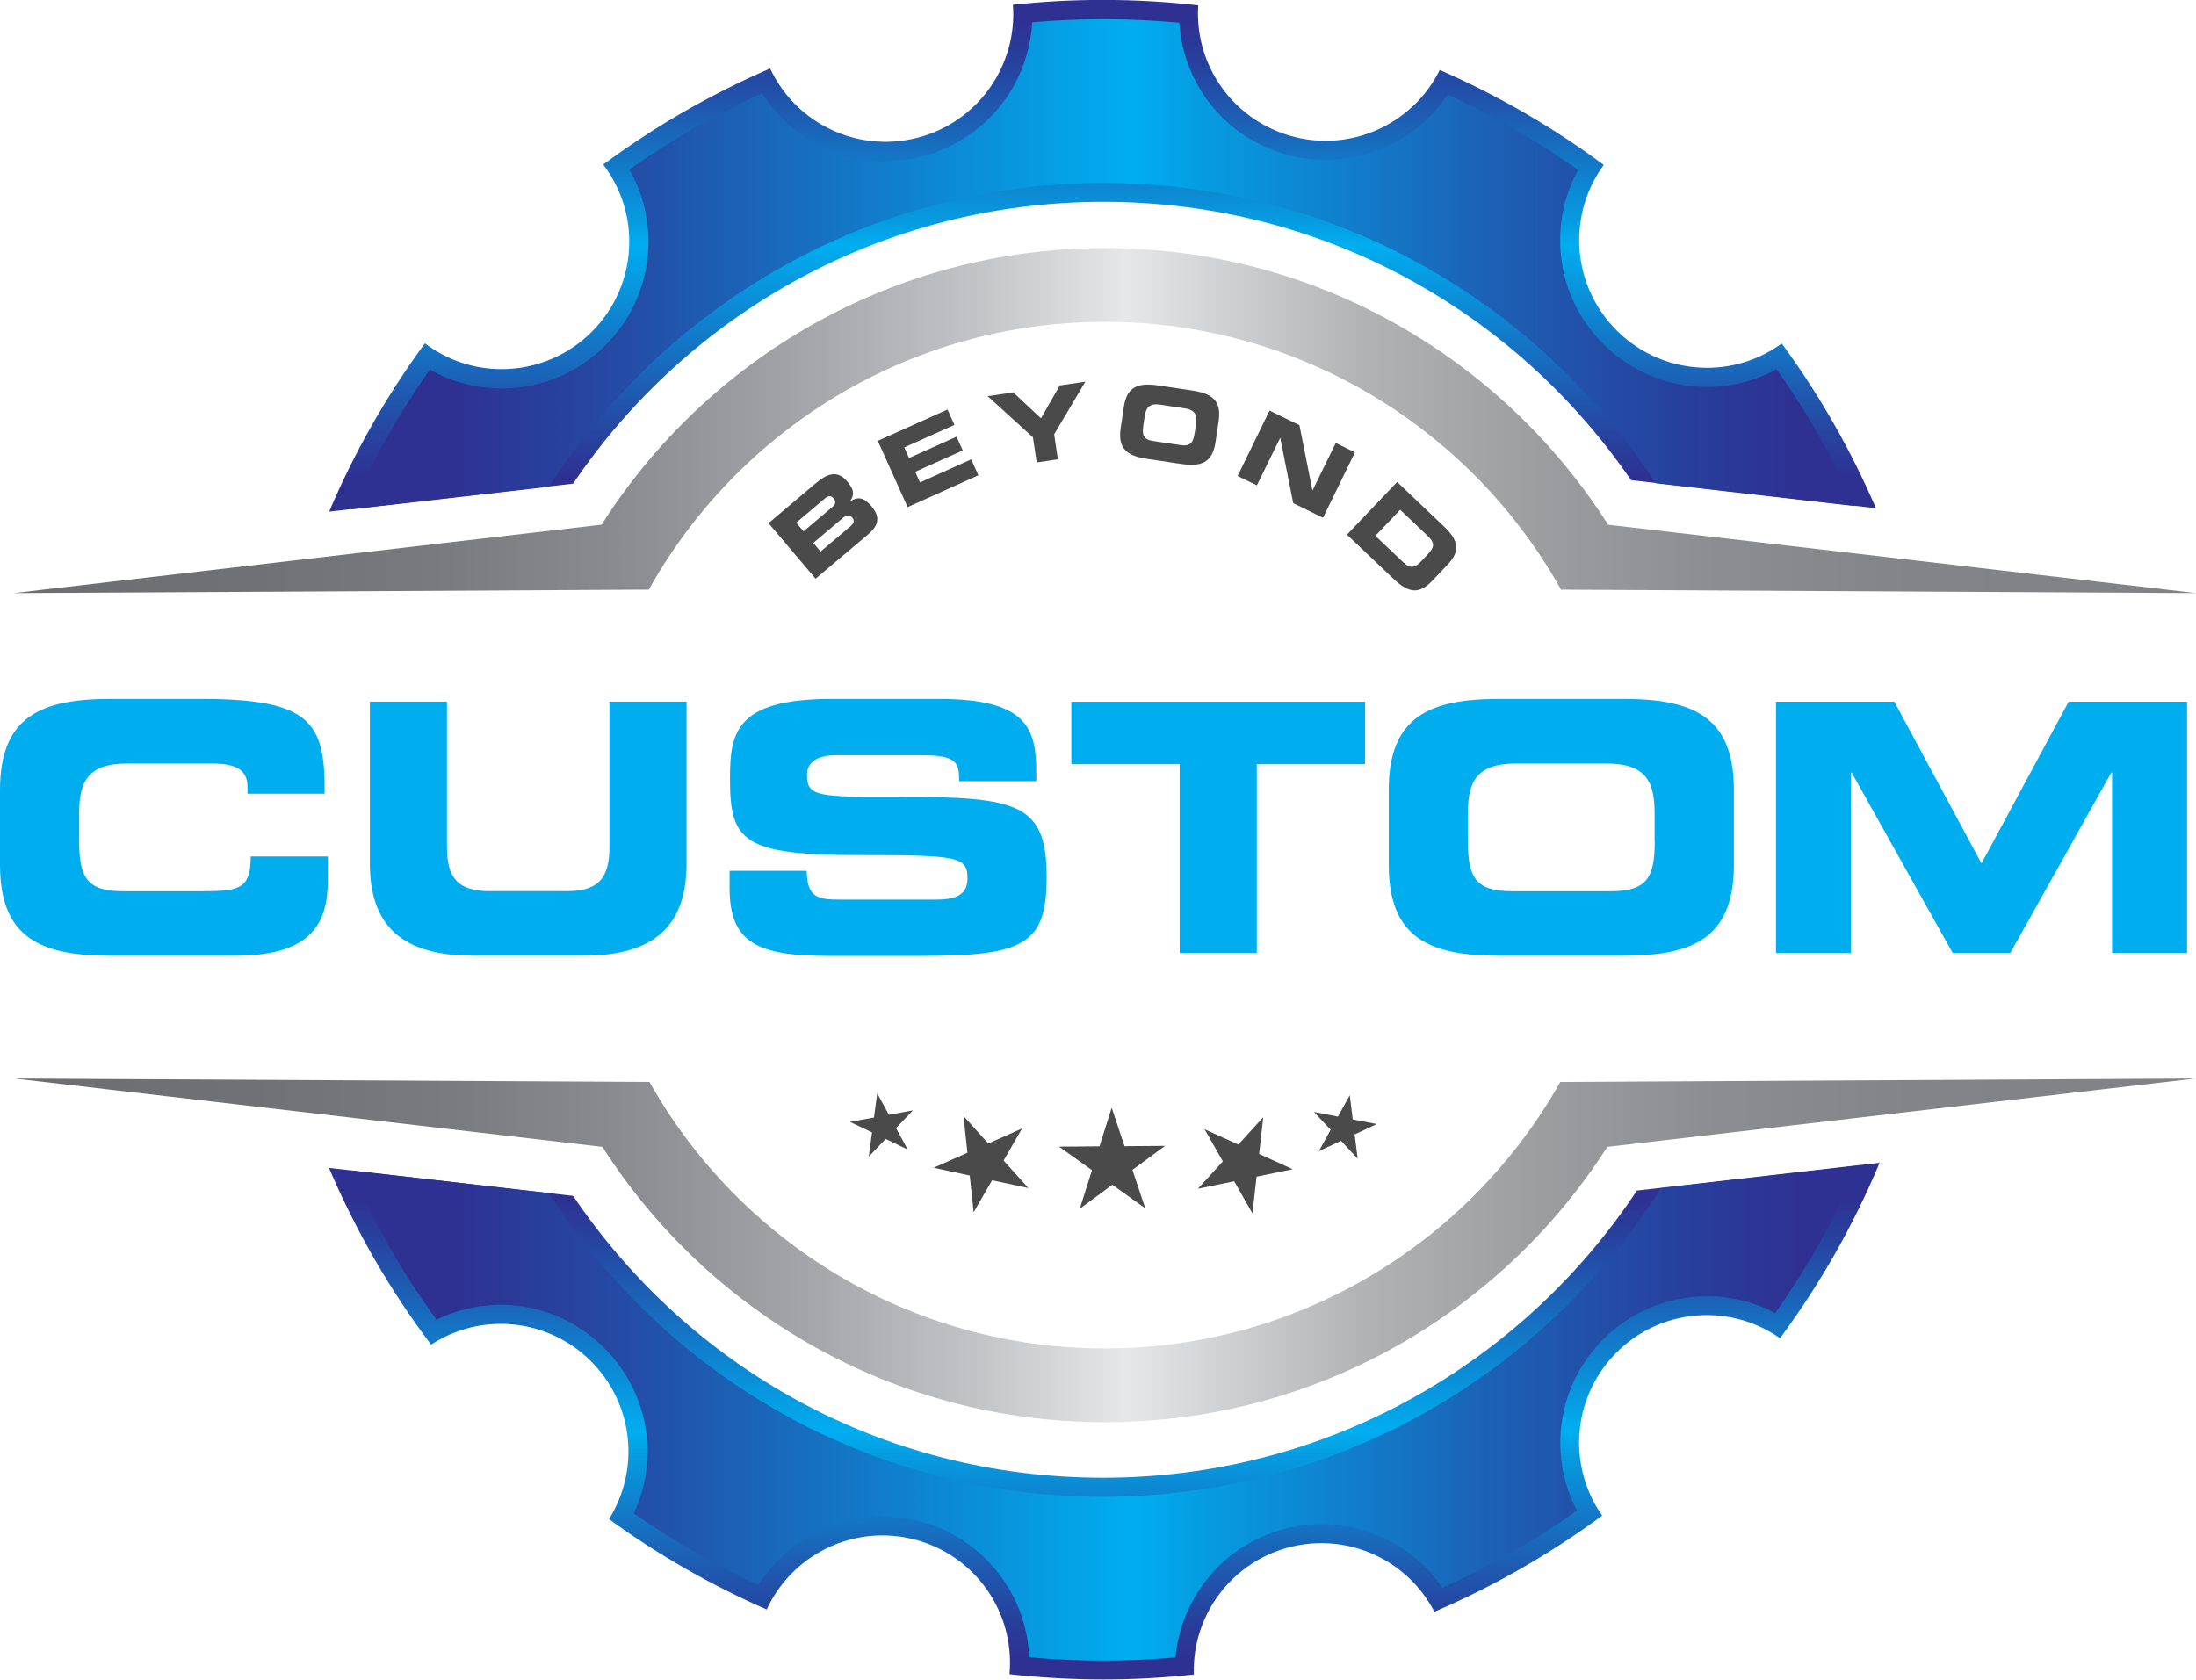 <?xml version="1.0" encoding="UTF-8"?><svg id="Layer_2" xmlns="http://www.w3.org/2000/svg" xmlns:xlink="http://www.w3.org/1999/xlink" viewBox="0 0 282.75 216.31"><defs><style>.cls-1{fill:url(#linear-gradient);}.cls-2{fill:#00aeef;}.cls-3{fill:#4a4a4a;}.cls-4{fill:url(#linear-gradient-3);}.cls-5{fill:url(#linear-gradient-4);}.cls-6{fill:url(#linear-gradient-2);}.cls-7{fill:url(#linear-gradient-6);}.cls-8{fill:url(#linear-gradient-5);}</style><linearGradient id="linear-gradient" x1="141.96" y1="65.9" x2="141.96" y2="0" gradientTransform="matrix(1, 0, 0, 1, 0, 0)" gradientUnits="userSpaceOnUse"><stop offset=".07" stop-color="#2e3192"/><stop offset=".18" stop-color="#244ba5"/><stop offset=".41" stop-color="#0b8dd7"/><stop offset=".52" stop-color="#00aeef"/><stop offset=".56" stop-color="#059ee3"/><stop offset=".75" stop-color="#1b63b7"/><stop offset=".89" stop-color="#283e9c"/><stop offset=".96" stop-color="#2e3192"/></linearGradient><linearGradient id="linear-gradient-2" x1="142.19" y1="216.31" x2="142.19" y2="149.78" gradientTransform="matrix(1, 0, 0, 1, 0, 0)" gradientUnits="userSpaceOnUse"><stop offset=".04" stop-color="#2e3192"/><stop offset=".11" stop-color="#283e9c"/><stop offset=".25" stop-color="#1b63b7"/><stop offset=".44" stop-color="#059ee3"/><stop offset=".48" stop-color="#00aeef"/><stop offset=".59" stop-color="#0b8dd7"/><stop offset=".82" stop-color="#244ba5"/><stop offset=".93" stop-color="#2e3192"/></linearGradient><linearGradient id="linear-gradient-3" x1="1.78" y1="54.17" x2="282.75" y2="54.17" gradientTransform="matrix(1, 0, 0, 1, 0, 0)" gradientUnits="userSpaceOnUse"><stop offset="0" stop-color="#6d6e71"/><stop offset=".11" stop-color="#707174"/><stop offset=".2" stop-color="#7a7b7e"/><stop offset=".28" stop-color="#8b8c8f"/><stop offset=".36" stop-color="#a3a4a7"/><stop offset=".44" stop-color="#c2c3c5"/><stop offset=".51" stop-color="#e6e7e8"/><stop offset=".56" stop-color="#cdcecf"/><stop offset=".62" stop-color="#b1b2b4"/><stop offset=".7" stop-color="#9b9d9f"/><stop offset=".78" stop-color="#8b8d90"/><stop offset=".87" stop-color="#828487"/><stop offset="1" stop-color="#808285"/></linearGradient><linearGradient id="linear-gradient-4" x1="1.86" y1="161.03" x2="282.67" y2="161.03" xlink:href="#linear-gradient-3"/><linearGradient id="linear-gradient-5" x1="45.15" y1="181.97" x2="239.22" y2="181.97" xlink:href="#linear-gradient"/><linearGradient id="linear-gradient-6" x1="45.14" y1="34.02" x2="238.78" y2="34.02" xlink:href="#linear-gradient"/></defs><g id="Layer_1-2"><path class="cls-1" d="M229.41,44.24c-2.9,2.1-6.5,3.29-10.36,3.11-9.07-.4-16.1-8.08-15.7-17.15,.15-3.36,1.3-6.44,3.15-8.96-6.52-4.83-13.6-8.94-21.12-12.23-1.46,2.94-3.8,5.47-6.91,7.15-7.99,4.31-17.96,1.32-22.27-6.67-1.51-2.8-2.11-5.85-1.92-8.81-4.02-.45-8.09-.69-12.23-.69s-7.81,.21-11.63,.62c.24,3.17-.44,6.43-2.14,9.4-4.52,7.87-14.57,10.59-22.44,6.07-3.04-1.74-5.3-4.32-6.68-7.26-7.66,3.31-14.86,7.47-21.49,12.37,2.09,2.76,3.35,6.18,3.35,9.91,0,9.08-7.36,16.44-16.44,16.44-3.71,0-7.12-1.24-9.87-3.32-4.91,6.68-9.04,13.95-12.33,21.67l31.41-3.6c14.8-21.9,39.85-36.3,68.26-36.3s53.12,14.21,67.96,35.85l31.53,3.61c-3.26-7.56-7.32-14.68-12.14-21.23Z"/><path class="cls-6" d="M210.74,153.36c-14.74,22.26-39.99,36.95-68.69,36.95s-53.46-14.4-68.26-36.3l-31.43-3.6c3.47,8.14,7.88,15.79,13.15,22.76,2.48-1.62,5.42-2.6,8.6-2.67,9.08-.2,16.6,7,16.8,16.07,.07,3.33-.86,6.45-2.5,9.07,6.29,4.57,13.1,8.49,20.31,11.64,1.29-2.79,3.37-5.26,6.17-7.02,7.69-4.83,17.84-2.51,22.66,5.18,1.98,3.16,2.74,6.73,2.43,10.18,3.96,.44,7.99,.67,12.07,.67s7.83-.22,11.66-.63c-.08-2.58,.44-5.23,1.66-7.71,3.99-8.16,13.83-11.53,21.99-7.54,3.28,1.6,5.76,4.16,7.33,7.16,7.7-3.3,14.94-7.47,21.6-12.38-1.66-2.37-2.72-5.2-2.93-8.3-.6-9.06,6.26-16.89,15.32-17.49,3.89-.26,7.55,.87,10.51,2.94,5.14-6.94,9.45-14.52,12.82-22.59l-31.27,3.58Z"/><g><polygon class="cls-3" points="139.03 155.67 140.6 150.7 136.36 147.67 141.57 147.63 143.14 142.66 144.79 147.61 150.01 147.57 145.81 150.66 147.46 155.61 143.22 152.58 139.03 155.67"/><polygon class="cls-3" points="125.36 156.12 124.86 151.39 120.21 150.39 124.56 148.46 124.06 143.72 127.25 147.27 131.6 145.33 129.22 149.46 132.4 153 127.74 152 125.36 156.12"/><polygon class="cls-3" points="111.86 148.96 112.28 145.84 109.44 144.48 112.53 143.92 112.95 140.8 114.45 143.57 117.54 143 115.37 145.28 116.87 148.04 114.03 146.68 111.86 148.96"/><polygon class="cls-3" points="161.26 156.27 161.79 151.54 166.45 150.58 162.12 148.61 162.65 143.88 159.44 147.4 155.1 145.43 157.45 149.57 154.24 153.09 158.91 152.13 161.26 156.27"/><polygon class="cls-3" points="174.81 149.22 174.42 146.1 177.27 144.76 174.18 144.17 173.79 141.05 172.27 143.8 169.18 143.21 171.33 145.5 169.81 148.26 172.66 146.92 174.81 149.22"/></g><path class="cls-4" d="M82.76,75.94h.77c11.51-20.57,33.49-34.49,58.73-34.49s47.23,13.91,58.74,34.49h0l81.75,.44-75.69-8.8c-13.62-21.41-37.54-35.63-64.8-35.63s-51.18,14.21-64.8,35.62L1.78,76.38l80.98-.44Z"/><path class="cls-5" d="M200.92,139.34h-.02c-11.53,20.48-33.46,34.32-58.64,34.32s-47.11-13.84-58.64-34.32h-.11l-81.65-.44,75.7,8.8c13.64,21.32,37.51,35.46,64.7,35.46s51.06-14.14,64.69-35.46l75.71-8.8-81.75,.44Z"/><path class="cls-8" d="M213.87,153c-15.02,23.86-41.59,39.76-71.81,39.76s-56.31-15.61-71.41-39.11l-25.5-2.92c2.98,6.72,6.66,13.17,11.05,19.23,2.45-1.2,5.13-1.86,7.86-1.92h.42c10.19,0,18.66,8.29,18.89,18.48,.06,2.91-.54,5.77-1.76,8.39,5.07,3.53,10.45,6.62,16.05,9.21,1.5-2.39,3.52-4.41,5.93-5.92,3.02-1.89,6.48-2.89,10.03-2.89,6.55,0,12.54,3.31,16.02,8.85,1.77,2.82,2.74,5.98,2.87,9.27,3.2,.29,6.4,.43,9.56,.43s6.18-.14,9.28-.41c.21-2.27,.83-4.5,1.84-6.55,3.2-6.54,9.71-10.6,16.99-10.6,2.89,0,5.68,.65,8.29,1.93,2.94,1.44,5.41,3.57,7.24,6.25,6.06-2.74,11.88-6.07,17.34-9.92-1.21-2.32-1.93-4.86-2.11-7.47-.33-5.04,1.31-9.9,4.64-13.7,3.33-3.8,7.93-6.07,12.97-6.41,.42-.03,.84-.04,1.26-.04,3.07,0,6.06,.74,8.75,2.16,4.25-6,7.81-12.36,10.69-18.99l-25.36,2.9Z"/><path class="cls-7" d="M228.76,47.55c-2.75,1.5-5.81,2.28-8.98,2.28-.28,0-.56,0-.84-.02-5.04-.22-9.7-2.4-13.1-6.12-3.41-3.72-5.16-8.55-4.94-13.59,.13-2.9,.91-5.7,2.29-8.22-5.29-3.74-10.92-7-16.79-9.71-1.71,2.58-4.01,4.68-6.75,6.16-2.75,1.48-5.84,2.26-8.95,2.27-6.97,0-13.35-3.81-16.65-9.93-1.29-2.4-2.04-5.04-2.21-7.75-3.27-.3-6.55-.45-9.78-.45-3.03,0-6.1,.13-9.16,.4-.16,2.94-1,5.8-2.48,8.39-3.36,5.85-9.65,9.49-16.4,9.49-3.28,0-6.53-.87-9.39-2.51-2.67-1.53-4.89-3.66-6.52-6.23-5.97,2.73-11.7,6.03-17.08,9.82,1.62,2.83,2.46,6,2.46,9.3,0,10.42-8.48,18.9-18.9,18.9-3.28,0-6.43-.83-9.25-2.43-4.01,5.71-7.41,11.74-10.18,18.01l25.5-2.92c15.09-23.51,41.46-39.12,71.41-39.12s55.98,15.41,71.12,38.67l25.6,2.93c-2.75-6.13-6.09-12.02-10.02-17.6Z"/><g><path class="cls-2" d="M26.47,114.78H15.87c-4.69,0-5.68-1.79-5.68-6.48v-3.49c0-4.02,.98-6.48,6.21-6.48h10.82c2.95,0,4.65,.67,4.65,3v.89h9.93c.09-9.17-1.74-12.21-15.87-12.21H14.26c-8.94,0-14.26,2.24-14.26,11.71v9.66c0,9.48,5.32,11.71,14.26,11.71H30.27c9.97,0,11.94-4.29,11.94-9.75v-3.04h-9.93c0,4.02-1.34,4.47-5.81,4.47Z"/><path class="cls-2" d="M78.47,109.05c0,4.11-1.47,5.72-5.54,5.72h-9.84c-4.07,0-5.54-1.61-5.54-5.72v-18.69h-9.93v20.83c0,8.05,4.16,11.89,13.28,11.89h14.22c9.12,0,13.28-3.84,13.28-11.89v-20.83h-9.93v18.69Z"/><path class="cls-2" d="M115.76,102.62c-10.64,.04-11.85-.05-11.85-2.86,0-1.74,1.52-2.5,3.76-2.5h11c4.56,0,4.83,.98,4.83,3.35h9.93v-1.03c0-5.68-1.07-9.57-12.52-9.57h-13.86c-12.52,0-13.06,4.52-13.06,10.37,0,7.96,1.7,9.75,16.63,9.75,12.79,0,13.95,.18,13.95,3,0,2.5-2.15,2.73-4.25,2.73h-12.16c-2.86,0-4.25-.27-4.29-3.71h-9.93v2.24c0,7.02,3.62,8.72,12.65,8.72h12.03c13.19,0,16.14-1.43,16.14-10.15,0-9.43-3.58-10.37-19-10.33Z"/><polygon class="cls-2" points="137.94 98.41 151.89 98.41 151.89 122.73 161.82 122.73 161.82 98.41 175.76 98.41 175.76 90.37 137.94 90.37 137.94 98.41"/><path class="cls-2" d="M208.99,90.01h-15.92c-8.94,0-14.26,2.24-14.26,11.71v9.66c0,9.48,5.32,11.71,14.26,11.71h15.92c8.94,0,14.26-2.23,14.26-11.71v-9.66c0-9.48-5.32-11.71-14.26-11.71Zm4.07,18.29c0,4.69-.98,6.48-5.68,6.48h-12.7c-4.69,0-5.68-1.79-5.68-6.48v-3.49c0-4.02,.98-6.48,6.21-6.48h11.62c5.23,0,6.21,2.46,6.21,6.48v3.49Z"/><polygon class="cls-2" points="266.35 90.37 255.13 111.2 243.91 90.37 228.67 90.37 228.67 122.73 238.32 122.73 238.32 99.49 238.41 99.49 251.42 122.73 258.84 122.73 271.85 99.49 271.94 99.49 271.94 122.73 281.6 122.73 281.6 90.37 266.35 90.37"/></g><g><path class="cls-3" d="M98.96,67.37l6.06-5.12c1.68-1.42,2.9-1.63,4.08-.23,1.03,1.23,.81,1.82,.37,2.5l.03,.03c1.02-.66,1.8-.43,2.71,.65,1.33,1.57,.71,2.65-.49,3.67l-6.71,5.66-6.05-7.15Zm4.5,1.06l3.73-3.15c.39-.33,.49-.67,.15-1.08-.35-.41-.7-.37-1.09-.04l-3.73,3.15,.94,1.12Zm2.2,2.6l3.77-3.19c.46-.38,.67-.75,.32-1.16-.41-.48-.81-.34-1.26,.05l-3.77,3.19,.94,1.12Z"/><path class="cls-3" d="M113.03,56.77l8.97-4.03,.89,1.98-6.46,2.9,.61,1.37,6.12-2.75,.8,1.77-6.12,2.75,.61,1.37,6.6-2.97,.92,2.05-9.11,4.1-3.84-8.54Z"/><path class="cls-3" d="M133,56.32l-5.83-5.3,3.29-.49,3.57,3.34,2.43-4.23,3.29-.49-4.02,6.78,.48,3.22-2.73,.41-.48-3.22Z"/><path class="cls-3" d="M144.7,52.41c.4-2.71,1.96-3.13,4.42-2.77l4.37,.65c2.46,.37,3.82,1.22,3.42,3.93l-.41,2.76c-.41,2.71-1.96,3.13-4.42,2.77l-4.37-.65c-2.46-.37-3.82-1.22-3.42-3.93l.41-2.76Zm2.52,2.3c-.2,1.34,0,1.9,1.28,2.09l3.49,.52c1.29,.19,1.64-.28,1.84-1.62l.15-1c.17-1.15,0-1.9-1.43-2.11l-3.2-.48c-1.44-.21-1.81,.45-1.98,1.6l-.15,1Z"/><path class="cls-3" d="M163.47,52.88l3.84,1.88,1.67,8.39h.02l2.99-6.1,2.47,1.21-4.11,8.42-3.84-1.88-1.67-8.39h-.02l-2.99,6.1-2.48-1.21,4.11-8.42Z"/><path class="cls-3" d="M179.89,62.07l6.03,5.73c2,1.9,2.05,3.25,.46,4.93l-1.96,2.06c-1.6,1.68-2.95,1.7-4.95-.2l-6.04-5.73,6.46-6.79Zm-2.8,6.94l3.55,3.37c.86,.81,1.43,.88,2.35-.09l.87-.92c.92-.97,.83-1.54-.03-2.35l-3.55-3.37-3.19,3.36Z"/></g></g></svg>